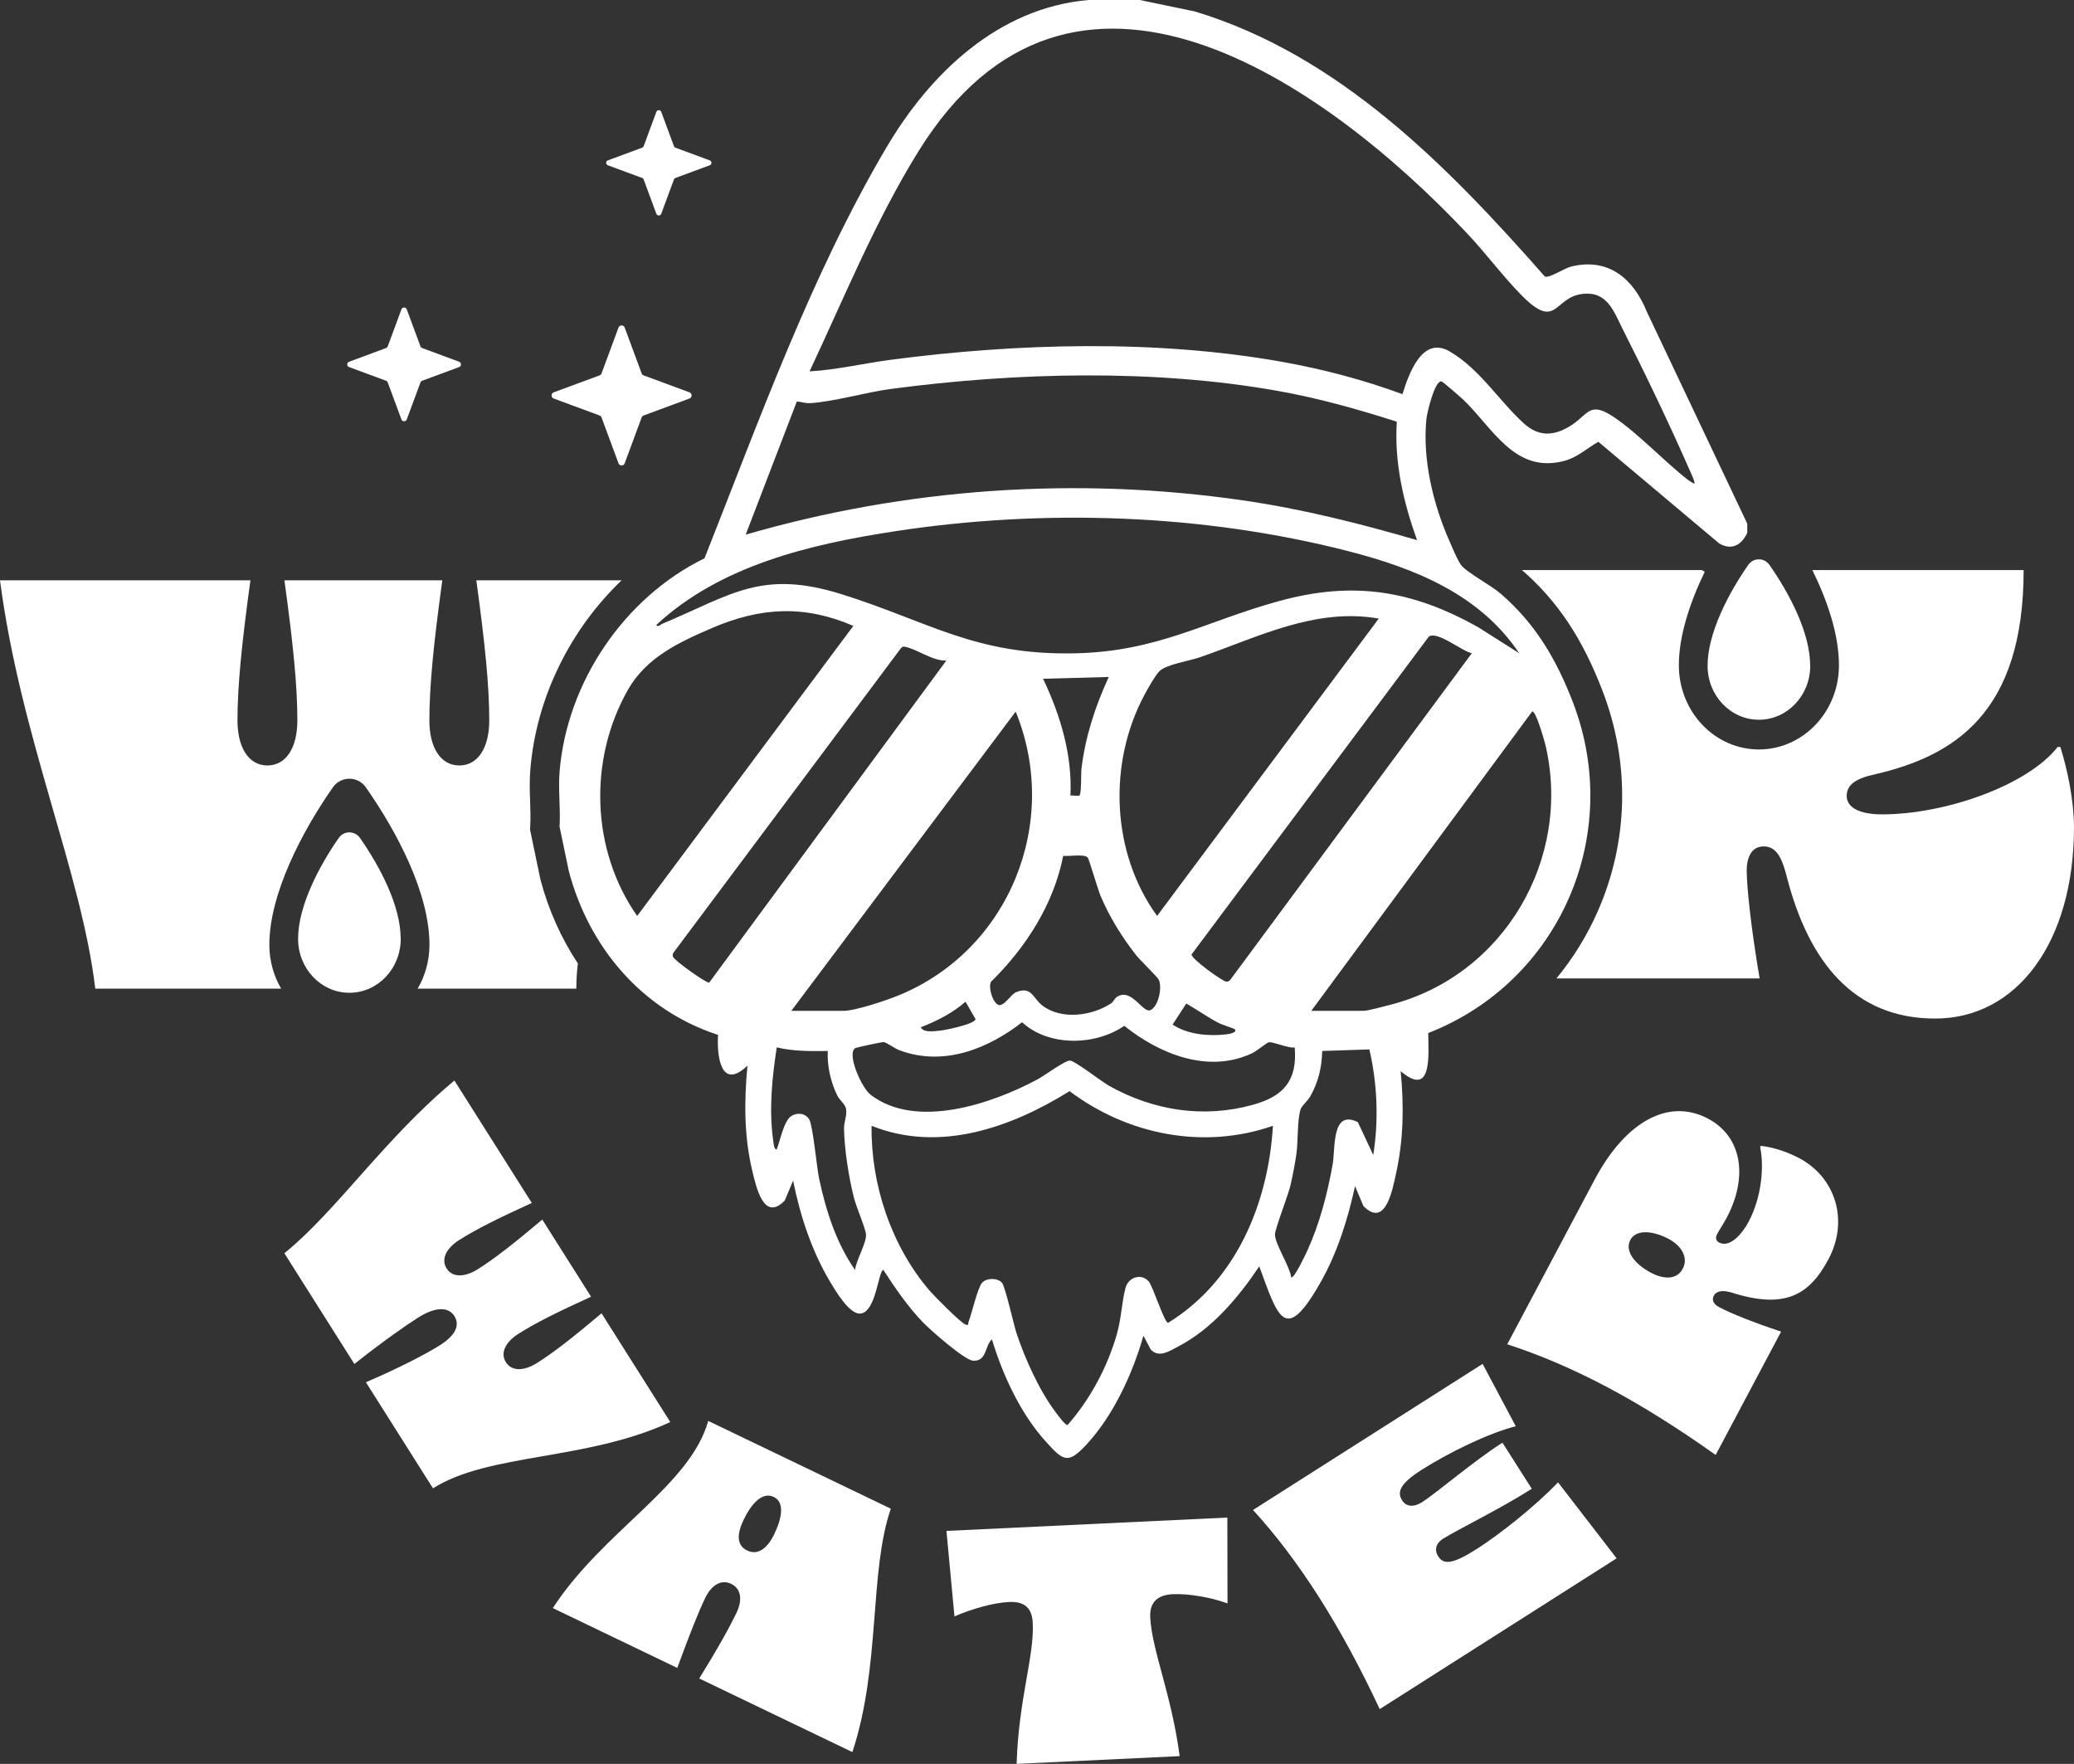 <svg viewBox="0 0 823.16 699.97" xmlns="http://www.w3.org/2000/svg"><rect x="0" y="0" width="823.16" height="699.97" fill="#333333" stroke="none"/><g fill="#fff"><path d="m267.06 233.35c.75-1.08 1.55-2.12 2.46-3.06h-1.67c-2.22 1.82-4.64 3.93-7.07 6.23 1.82-1.35 3.92-2.44 6.28-3.18z"/><g fill-rule="evenodd"><path d="m718.47 264.21c0 11.82-9.12 21.41-20.37 21.41s-20.37-9.59-20.37-21.41c0-13.03 8.42-28.98 16.16-40.06 2.04-2.92 6.35-2.91 8.39.01 7.96 11.4 16.17 26.92 16.17 40.05z"/><path d="m159.05 372.56c0 11.82-9.12 21.41-20.37 21.41s-20.37-9.59-20.37-21.41c0-13.03 8.42-28.98 16.16-40.06 2.04-2.92 6.35-2.91 8.39.01 7.96 11.4 16.17 26.92 16.17 40.05z"/><path d="m167.54 138.11 14.69 5.44c.98.36.98 1.75 0 2.11l-14.69 5.44c-.31.11-.55.36-.66.66l-5.44 14.69c-.36.98-1.75.98-2.11 0l-5.44-14.69c-.11-.31-.36-.55-.66-.66l-14.69-5.44c-.98-.36-.98-1.75 0-2.11l14.69-5.44c.31-.11.55-.36.66-.66l5.44-14.69c.36-.98 1.75-.98 2.11 0l5.44 14.69c.11.31.36.55.66.66z"/><path d="m268.09 58.61 13.6 5.03c.91.34.91 1.62 0 1.95l-13.6 5.03c-.28.11-.51.33-.61.61l-5.03 13.6c-.34.91-1.62.91-1.95 0l-5.03-13.6c-.11-.28-.33-.51-.61-.61l-13.6-5.03c-.91-.34-.91-1.62 0-1.95l13.6-5.03c.28-.11.51-.33.61-.61l5.03-13.6c.34-.91 1.62-.91 1.95 0l5.03 13.6c.11.28.33.51.61.61z"/><path d="m255.44 148.96 18.2 6.73c1.14.42 1.14 2.04 0 2.46l-18.2 6.73c-.36.13-.64.42-.77.77l-6.73 18.2c-.42 1.14-2.04 1.14-2.46 0l-6.73-18.2c-.13-.36-.42-.64-.77-.77l-18.2-6.73c-1.14-.42-1.14-2.04 0-2.46l18.2-6.73c.36-.13.64-.42.77-.77l6.73-18.2c.42-1.14 2.04-1.14 2.46 0l6.73 18.2c.13.36.42.64.77.77z"/></g><path d="m452.36 0 21.88 4.55c57.31 17.32 100.48 61.52 138.89 105.17 1.77.8 7.65-3.26 10.52-3.96 14.77-3.6 24.62 4.84 29.9 17.8l39.93 84.25v3.62c-2.22 4.84-6.17 7.12-11.12 4.24l-47.99-40.36c-4.8 2.75-8.27 6.26-13.87 7.68-19.64 4.95-28.27-13.63-40.05-24.69-.98-.92-7.77-6.81-8.29-6.93-2.72-.62-5.79 12.54-6.03 14.91-1.61 16.14 2.7 33.88 9.2 48.55 1.04 2.35 3.38 8.08 4.8 9.69 2.71 3.06 11.57 7.67 15.61 11.18 13.81 11.97 22.07 26.14 28.58 43.1 20.16 52.55-5.45 110.85-57.46 131.15.05 8.38 1.78 25.95-10.95 15.11 1.35 13.67 1.16 27.11-1.81 40.56-1.44 6.54-4.2 21.89-12.98 12.96l-3.31-7.9c-2.92 13.37-7.09 26.68-13.91 38.59-13.98 24.41-16.66 13.41-24.11-6.73-8.12 12.18-18.8 24.85-32.01 31.71-3.48 1.81-7.78 4.86-11.09 1.24l-2.87-5.44c-4.22 14.92-11.88 31.58-22.48 43.06-7.51 8.13-9.29 6.66-16.28-1.06-9.99-11.02-17.11-26.4-21.36-40.56-2.94 2.61-1.92 8.81-7.49 8.48-3.36-.2-16.74-12-19.67-14.99-5.98-6.12-11.28-13.82-15.92-20.99-2.04-.06-2.83 17.16-9.39 17.29-4.28.08-9.75-9.24-11.83-12.73-7.29-12.22-11.81-26.13-14.63-40.04l-3.3 7.91c-8.32 8.56-11.29-5.2-12.86-11.66-3.31-13.67-3.3-27.94-1.94-41.87-10.54 9.99-12.2-3.61-11.68-12.21-30.13-9.79-51.2-34.68-59.22-64.96l-3.68-17.68c.42-7.07-.57-14.74 0-21.72 2.87-35.5 25.64-69.2 57.52-84.76 21.75-54.8 42.21-112.22 72.24-163.09 17.29-29.31 44.4-55.42 80.24-58.47zm220.12 191.88c.4-.48-1.21-3.82-1.55-4.6-8.06-18.4-17.7-38.55-26.79-56.48-3.64-7.18-6.15-15.36-16.12-14.16-11.37 1.36-10.1 14.69-23.97.68-7.65-7.73-14.24-16.73-21.7-24.64-56.96-60.42-157.15-130.57-217.9-32.51-17.04 27.51-29.4 57.97-43.14 87.2 10.72-.58 21.56-3.2 32.32-4.61 50.35-6.6 105.23-8.11 155.35.85 16.21 2.9 32.21 7.12 47.64 12.81 2.6-8.25 7.88-23.3 18.77-16.95 11.96 6.98 19.67 19.72 29.4 28.53 5.77 5.22 11.53 5.11 17.97 1.32 7.76-4.57 7.73-10.57 17.8-3.79 9.84 6.62 19.8 17.45 29.4 24.91.41.31 2.39 1.62 2.52 1.45zm-118.1-24.54c-15.39-4.92-30.91-9.3-46.86-12.15-49.54-8.85-104.11-7.44-153.9-.85-9.76 1.29-23.15 5.16-32.08 5.64-2.02.11-3.39-.52-5.28-.65l-20.3 52.84c63.87-18.53 131.29-23.15 197.19-13.63 23.53 3.4 46.52 9.17 69.27 15.81-5.43-15.13-9.05-30.75-8.04-46.99zm48.59 91.88c-15.65-23.37-41.5-33.73-67.76-40.48-57.8-14.86-121.14-16.94-180.12-7.9-33.57 5.15-69.14 13.5-94.61 37.17.57 1.09 1.75-.21 2.41-.49 27.49-11.51 39.33-21.69 71.29-11.67 34.64 10.86 52.86 24.26 92.51 23.41 33.08-.71 51.69-12.76 81.27-20.82 29.23-7.97 52.7-4.18 78.84 10.53zm-264.29-10.85c-19.46-8.4-36.83-7.4-56.01.82-13.21 5.66-26.16 11.74-33.42 24.5-15.76 27.69-14.68 63.64 3.64 89.8l85.8-115.12zm208.54-2.9c-25.35-4.43-48.04 7.45-71.11 15.4-4.16 1.43-13.52 2.83-16.09 5.63-1.72 1.87-4.56 6.93-5.85 9.35-14.49 27.15-13.1 62.61 5.08 87.62l87.98-118.01zm36.92 13.76c-3.96-.84-13.78-9.04-17.06-6.58l-94.12 126.06c-.55 1.54 12.38 10.85 13.81 10.86.6 0 1.08-.25 1.48-.68l95.9-129.65zm-208.53 2.89c-5.37.33-12.01-4.77-16.63-5.49-.91-.14-.93.23-1.49.71l-90.14 120.65c-.39.51-.43 1.02-.28 1.63.37 1.47 13.69 10.86 14.41 10.31l94.13-127.82zm64.44 6.52-26.06.73c6.87 14.4 11.63 30.17 10.86 46.34.85-.15 3.25.28 3.59-.04.84-.8.56-8.73.77-10.45 1.53-12.9 5.46-24.85 10.85-36.57zm-125.99 132.5h20.64c4.83 0 17.21-4.18 22.06-6.18 43.84-18.03 64.29-68.63 46.36-112.57l-89.05 118.75zm206.37 0h20.64c1.79 0 8.4-1.8 10.66-2.38 45.15-11.57 72.28-57.94 61.63-103.21-.28-1.19-3.9-14.09-5.29-13.16l-87.63 118.75zm-98.45-61.51c-3.8 19.23-14.79 36.37-28.62 49.94-1.36 2.01.94 9.53 3.48 9.3 2.18-.2 4.41-4.29 6.46-5.14 6.14-2.53 6.72 2.45 10.32 5.24 7.56 5.86 19.81 4.23 27.41-.83.97-.65 1.29-1.97 2.42-2.64 5.87-3.49 10.12 6.83 13.23 5.32s4.65-8.91 3.26-11.97c-.53-1.17-7.39-7.74-9.02-9.81-5.59-7.11-10.6-15.18-14.12-23.54-1.08-2.56-4.56-14.57-5.08-15.19-1.28-1.53-7.52-.39-9.76-.68zm-56.51 68.04c1.09 2.27 5.3 1.52 7.51 1.34 2.05-.17 14.16-2.65 14.2-4.61l-3.97-6.88c-5.12 4.5-11.44 7.68-17.74 10.14zm124.54.72c-.25-.25-5.09-1.76-6.53-2.53-4.34-2.32-8.39-5.18-12.65-7.63l-5.42 8.34c5.82 3.97 14.38 4.72 21.27 3.9.62-.07 4.76-.64 3.34-2.08zm23.86 7.27c-2.5.45-8.64-2.39-10.37-2.04-.56.11-5 3.61-6.48 4.31-17.4 8.25-36.83.36-50.81-10.85-11.49 7.96-30.04 8.3-40.54-1.42-13.87 10.77-31.42 17.66-48.87 11.04-1.68-.64-5.09-3.12-6.13-3.18-.58-.03-10.81 2.11-11.29 2.44-3.33 2.36 2.55 15.7 6.18 18.49 18.14 13.92 48.42 3.45 66.27-6.14 2.71-1.46 10.63-7.36 12.78-7.44 1.84-.07 12.59 8.35 15.68 10.08 17.58 9.79 37.36 12.9 56.96 7.48 12.15-3.36 17.72-9.57 16.62-22.77zm-185.32 1.41c-6.78.08-13.64.17-20.27-1.44-1.87 12.3-3.15 24.8-1.37 37.2.12.81.26 3.38 1.35 3.34 1.35-3.4 2.85-11.46 5.86-13.33 2.36-1.47 5.65-1.09 7.1 1.47s2.91 18.82 3.92 23.59c2.63 12.42 6.88 25.68 14.25 36.07.33-3.77 4.55-10.73 4.33-14.07-.15-2.34-3.97-11.19-4.84-14.73-2.03-8.17-3.74-18.93-3.89-27.31-.05-2.67 1.3-5.23.78-7.94-.32-1.65-2.63-3.47-3.48-5.22-2.62-5.39-4.03-11.6-3.75-17.61zm214.95-.62-18.73.62c-.14 6.52-1.53 12.42-4.76 18.05-.95 1.65-3.35 3.77-3.75 4.94-1.47 4.26-.99 12.72-1.72 17.83-.58 4.04-1.39 8.2-2.29 12.19-.99 4.38-6.16 17.39-6.22 19.76-.08 3.63 5.89 12.75 6.45 17.03 1.09.8 5.91-9.51 6.4-10.6 4.92-10.83 7.93-22.44 10.03-34.14 1.17-6.52-.52-21.99 10.01-16.83l6.12 13.05c2.21-13.92 1.61-28.17-1.54-41.89zm-38.28 30.31c-27.58 9.6-57.69 3.55-80.71-13.75-23.26 14.45-51.63 24.56-78.58 13.75-.35 23.28 7.88 47.9 23.15 65.55 1.85 2.14 12.42 12.84 14.19 13.34 1.45.4.85-.31 1.1-.96 1.31-3.34 3.62-13.62 5.39-15.63s6.18-2.03 7.92 0c1.33 1.55 4.63 16.6 5.84 20.23 3.44 10.28 9.1 22.77 15.66 31.4.71.94 3.65 5 4.53 4.8 8.97-10.18 15.89-23.11 19.6-36.18 1.74-6.12 1.92-12.76 3.42-18.3 1.17-4.32 6.47-5.86 9.28-2.36 1.6 2 6.16 16.29 7.58 16.3 27.01-16.58 39.8-47.38 41.63-78.19z"/><path d="m180.37 428.82 30.7 48.55c-13.62 6.21-22.04 10.43-28.77 14.68-5.15 3.25-7.37 7.62-5.04 11.31 2.34 3.7 7.23 3.55 12.38.3 6.73-4.25 14.14-10.05 25.59-19.69l19.36 30.61c-13.62 6.21-22.04 10.43-28.77 14.68-5.15 3.25-7.37 7.62-5.04 11.31 2.34 3.69 7.23 3.55 12.38.3 6.73-4.26 14.15-10.05 25.59-19.7l27.28 43.14c-33.11 15.4-71.88 12.21-94.18 26.31l-26.62-42.09c13.79-5.95 23.92-11.25 29.46-14.75 5.54-3.51 8.15-7.56 5.65-11.52s-7.93-3.48-14.39.61c-4.62 2.92-13.6 9.16-25.3 18.4l-27.78-43.94c20.76-16.82 39.64-45.38 67.48-68.53z"/><path d="m281.1 563.87 72.46 34.83c-8.68 25.27-3.92 62.21-15.25 96.59l-60.78-29.21c7.83-12.69 11.97-20.22 14.75-25.99 2.5-5.21 1.87-9.66-2.07-11.56-3.94-1.89-7.81.4-10.32 5.61-2.77 5.77-5.93 13.78-11.09 27.75l-49.39-23.74c19.91-30.61 54.47-48.47 61.68-74.28zm15.46 51.43c4.36 2.1 8.15-1.1 10.72-6.45 3.11-6.47 4.2-12.7-.16-14.8-4.5-2.16-8.83 2.51-11.94 8.98-2.57 5.35-3.12 10.1 1.38 12.27z"/><path d="m465.46 632.63c-5.92.28-9.23 3.1-8.94 9.18.62 12.94 8.49 30.7 11.68 55.08l-64.71 3.08c.8-25.82 7.04-42.53 6.4-55.94-.29-6.08-3.38-8.59-9.46-8.3-6.24.3-14.72 2.73-21.61 5.71l-3.18-33.92 111.49-5.3.06 34.07c-6.36-2.35-15.35-3.96-21.74-3.65z"/><path d="m497.3 599.22 91.14-57.99 13.16 24.75c-11.15 2.84-26.9 10.64-37.44 17.35-8.3 5.28-9.84 8.67-7.66 12.09 1.68 2.63 4.71 2.74 8 .65 5.27-3.35 20.62-16.45 31.81-23.57l11.65 18.3c-12.64 8.04-29.75 16.34-35.28 19.86-2.77 1.76-3.47 4.43-1.88 6.93 2.09 3.29 5.47 3.37 15.22-2.84 9.22-5.87 23.49-17.17 32.35-26.51l23.26 30.16-94.03 59.83c-15.32-32.8-32.08-59.14-50.28-79.02z"/><path d="m638.09 550.57c-13.79-7.32-27.06-12.95-39.88-17.11l34.7-65.36c12.08-22.75 29.15-32.6 45.01-24.18 13.51 7.18 15.98 23.16 7.34 39.43-1.25 2.34-2.69 4.4-3.79 6.47-.73 1.38-.34 2.65.76 3.23 4.27 2.27 9.16-3.27 11.79-8.23 5.2-9.79 6.2-21.99 4.57-29.57l.29-.55c5.15.62 10.56 2.42 15.24 4.91 14.34 7.62 19.79 24.65 11.59 40.09-7.69 14.48-17.59 19.82-38.18 13.31-3.95-1.21-6.34-.71-7.36 1.22-.88 1.65-.01 3.35 2.06 4.45 4.96 2.64 14.16 6.28 24.69 9.75l-25.99 48.95c-14.76-10.49-29.06-19.5-42.85-26.82zm29.79-47.11c2.27-4.27-.34-9.02-5.58-11.8-6.34-3.37-12.96-3.88-15.23.39-2.34 4.41 1.79 9.61 8.13 12.98 5.24 2.78 10.34 2.84 12.68-1.58z"/><path d="m817.76 296.43h-1.08c-12.15 15.4-44.83 26.74-69.68 26.74-9.45 0-14.05-2.97-14.05-7.29 0-4.59 3.78-7.02 11.35-8.64 31.33-7.29 58.87-24.3 58.87-81.02h-83.85c6.14 12.52 10.55 25.79 10.55 37.79 0 18.44-14.23 33.4-31.77 33.4s-31.77-14.96-31.77-33.4c0-11.65 4.33-24.78 10.28-37.13-.2-.11-.4-.21-.6-.33l-.57-.33h-71.39c14.1 12.24 23.98 27.06 32.03 48.06 10.94 28.52 10.27 59.5-1.89 87.24-4.28 9.77-9.84 18.73-16.45 26.75h80.65c-3.24-18.9-5.13-35.92-5.13-42.94 0-4.05 1.35-9.45 6.75-9.45 5.67 0 7.56 5.94 9.18 12.15 8.64 33.49 26.47 56.17 58.87 56.17s55.09-30.25 55.09-75.89c0-10.26-2.43-22.42-5.4-31.87z"/><path d="m214.54 349.14-.09-.33-4.09-19.65.1-1.67c.16-2.77.06-5.88-.05-9.17-.14-4.15-.29-8.44.07-12.83 2.31-28.53 15.76-55.61 36.23-75.2h-57.66c3.51 25.66 5.13 41.86 5.13 55.64 0 10.53-4.32 17.83-11.88 17.83s-11.88-7.29-11.88-17.83c0-13.77 1.62-29.98 5.13-55.64h-62.66c3.51 25.66 5.13 41.86 5.13 55.64 0 10.53-4.32 17.83-11.88 17.83s-11.88-7.29-11.88-17.83c0-13.77 1.62-29.98 5.13-55.64h-99.39c8.1 62.12 32.41 116.13 37.81 162.04h73.78c-2.95-5.07-4.69-11.01-4.69-17.39 0-20.33 13.14-45.22 25.22-62.5 3.18-4.56 9.91-4.54 13.1.02 12.42 17.78 25.23 42 25.23 62.48 0 6.38-1.73 12.32-4.69 17.39h62.98c0-3.29.21-6.63.61-10.01-6.56-9.9-11.61-21.08-14.82-33.18z"/></g></svg>